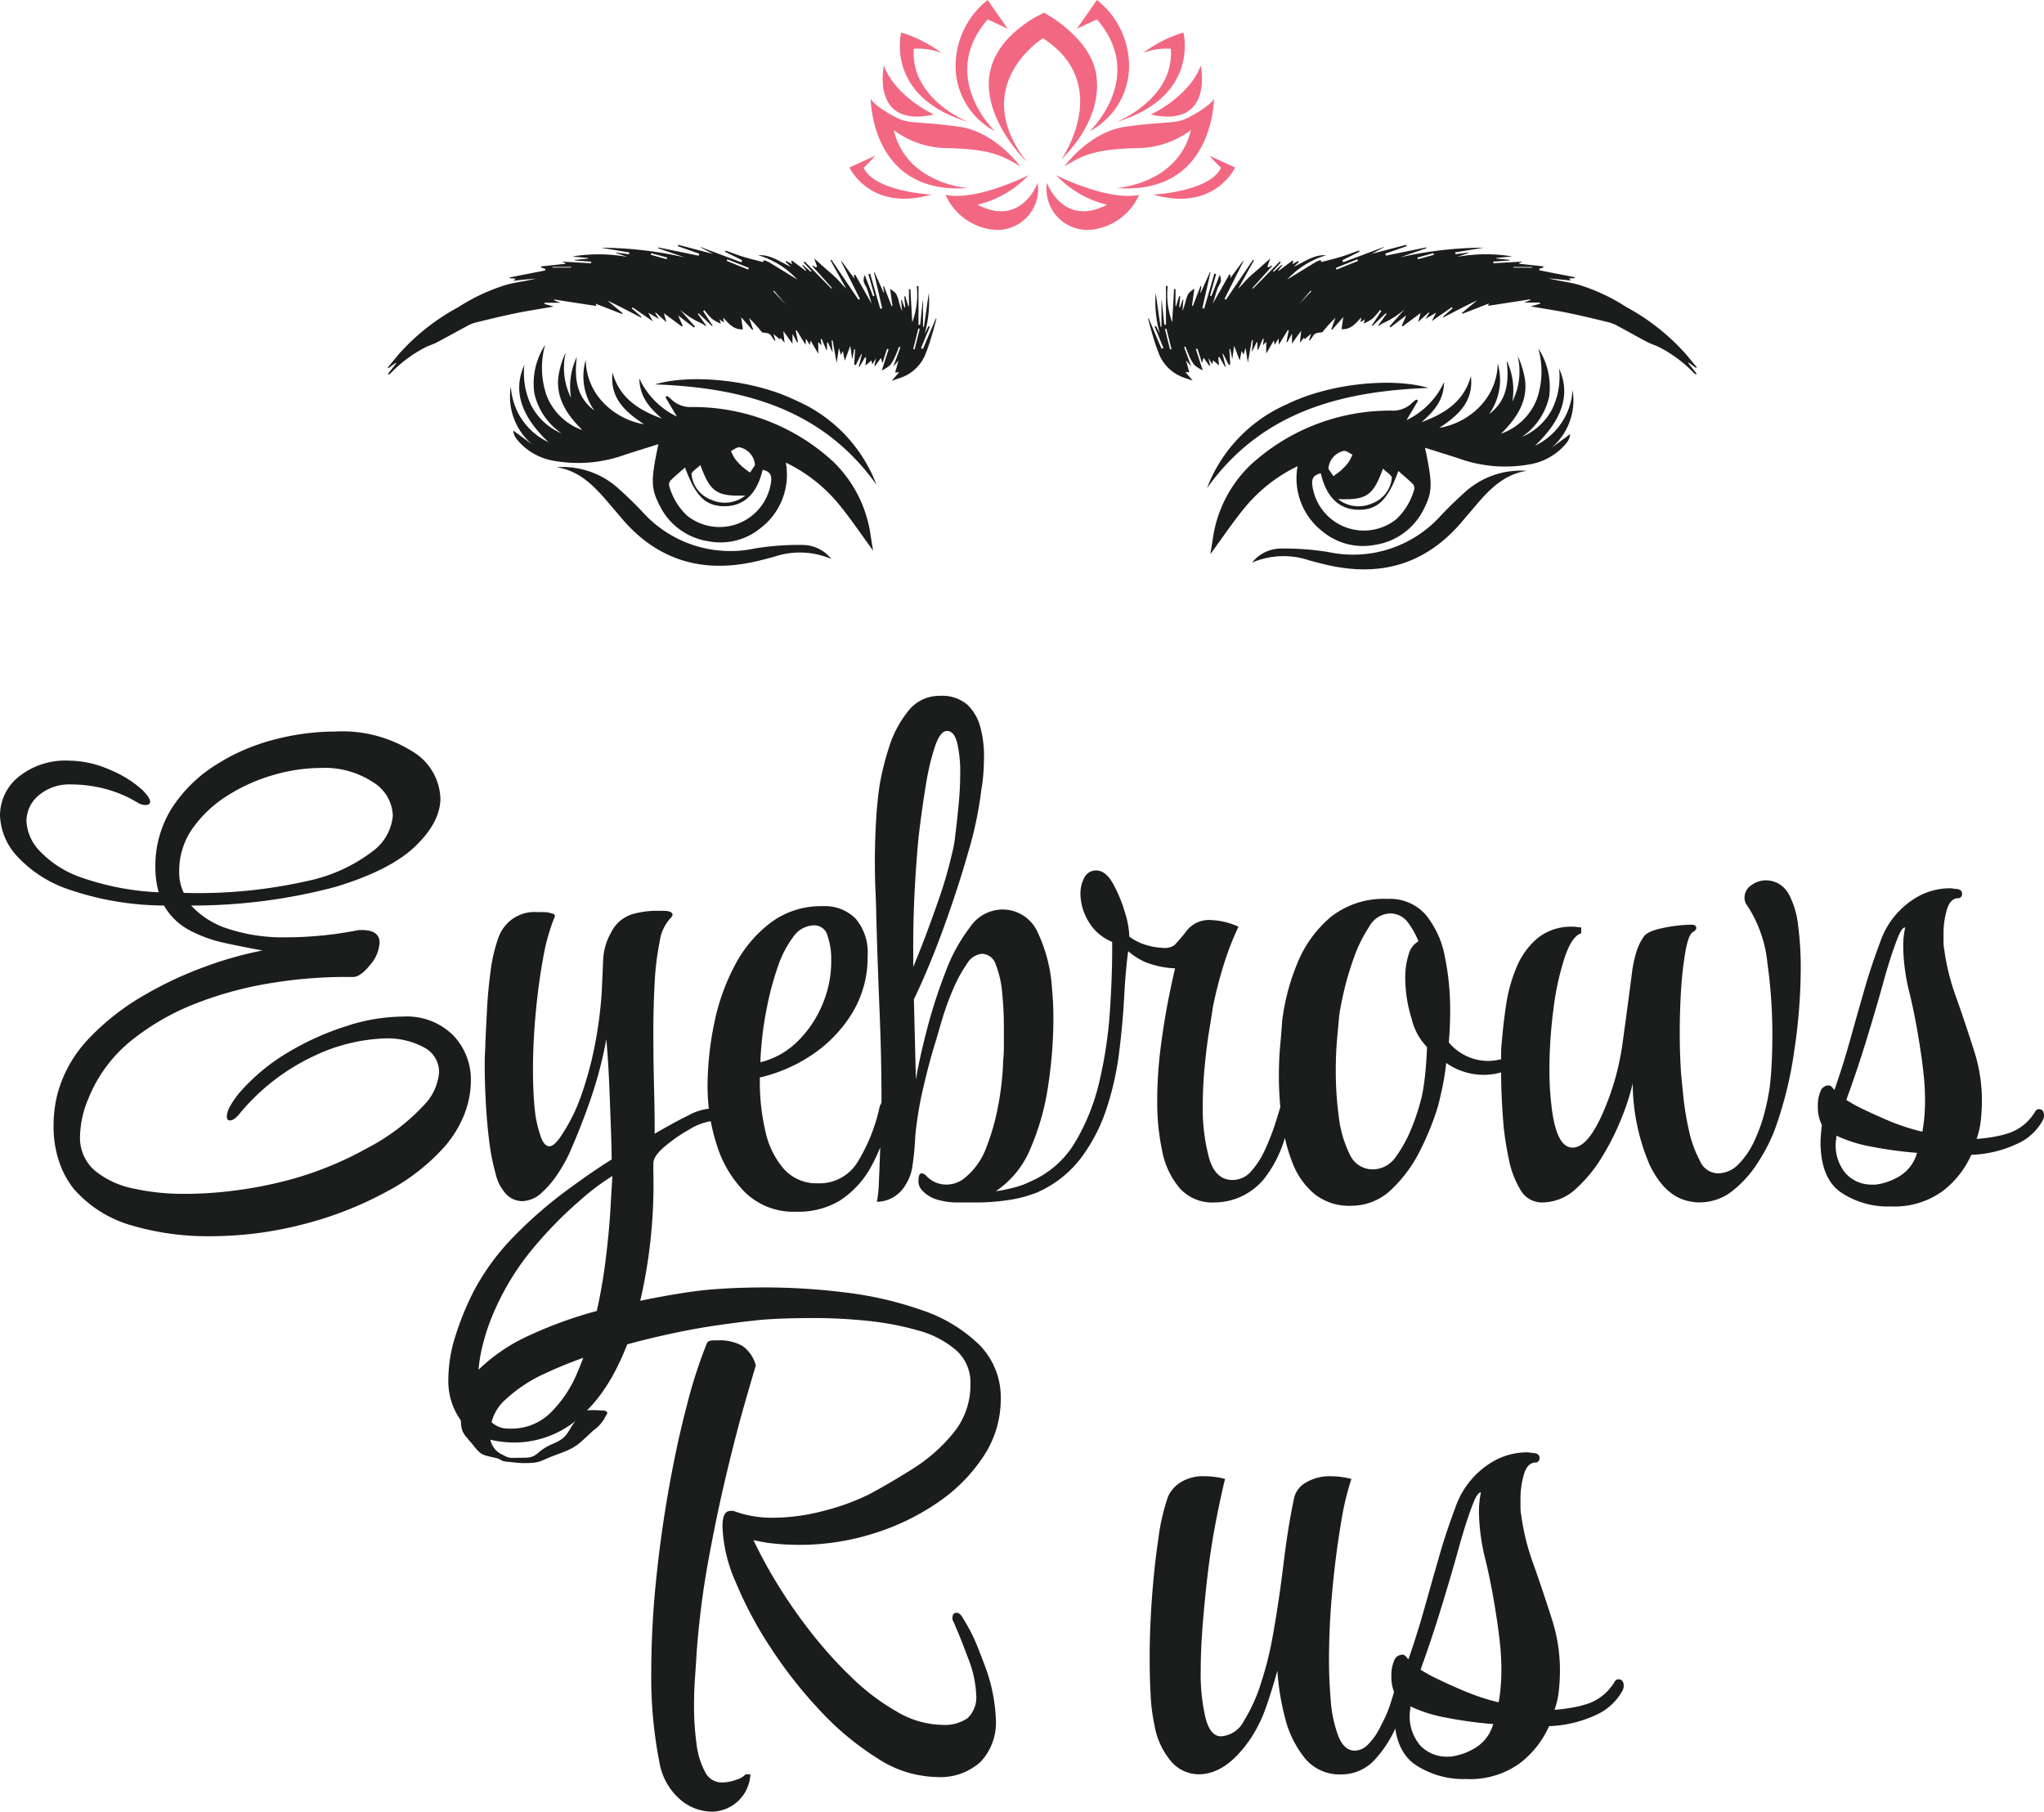 <svg xmlns="http://www.w3.org/2000/svg" width="204.006" height="180.795" viewBox="0 0 204.006 180.795"><g id="Group_10977" data-name="Group 10977" transform="translate(-200.811 -29.992)"><g id="Group_10976" data-name="Group 10976"><g id="Group_10975" data-name="Group 10975"><g id="Group_10974" data-name="Group 10974"><g id="Group_10973" data-name="Group 10973"><g id="Group_1" data-name="Group 1" transform="translate(285.592 29.992)"><path id="Path_1" data-name="Path 1" d="M391.507,209.658s-4.182-4-3.782-8.364,5.493-6.544,5.493-6.544,4.8,2.51,5.237,6.4-2.219,6.948-3.526,8.255c0,0,5.293-7.491-1.828-12.111C393.1,197.29,385.545,202.019,391.507,209.658Z" transform="translate(-373.79 -193.482)" fill="#f26882"></path><path id="Path_2" data-name="Path 2" d="M407.96,194.692l2-2.862a8.4,8.4,0,0,1,3.2,6.683,7.369,7.369,0,0,1-3.926,6.409s5.7-5.4.721-11.156Z" transform="translate(-385.253 -191.83)" fill="#f26882"></path><path id="Path_3" data-name="Path 3" d="M419.709,201.345a12.932,12.932,0,0,1,4.025-2.045s1.689,6.383-6.674,8.928c0,0,5.784-2.293,5.419-7.308A6.515,6.515,0,0,0,419.709,201.345Z" transform="translate(-390.402 -196.056)" fill="#f26882"></path><path id="Path_4" data-name="Path 4" d="M424.92,211.791s3.8-1.72,4.994-4.881C429.914,206.906,431.273,213.207,424.92,211.791Z" transform="translate(-394.848 -200.362)" fill="#f26882"></path><path id="Path_5" data-name="Path 5" d="M405.08,221.266s2.453-3.435,6.053-3.956,4.9-.3,5.967-.764,2.679-1.5,2.9-2.045c0,0,.026,9.653-9.71,8.919,0,0,6.11-.356,7.417-5.784a9,9,0,0,1-5.346,1.8C408.337,219.546,407.043,220.037,405.08,221.266Z" transform="translate(-383.624 -204.656)" fill="#f26882"></path><path id="Path_6" data-name="Path 6" d="M431.109,227.63l2.562,1.172s-2.071,4.473-8.181,2.7c0,0,5.645-.274,6.766-2.675A15.528,15.528,0,0,1,431.109,227.63Z" transform="translate(-395.171 -212.084)" fill="#f26882"></path><path id="Path_7" data-name="Path 7" d="M401.9,232.09s5.155,2.619,8.285,1.963a5.914,5.914,0,0,1-4.577,3.457,4.077,4.077,0,0,1-4.62-4.655s1.6,4.473,6,2.18A10.229,10.229,0,0,1,401.9,232.09Z" transform="translate(-381.274 -214.607)" fill="#f26882"></path><path id="Path_8" data-name="Path 8" d="M385.257,194.692l-2-2.862a8.4,8.4,0,0,0-3.2,6.683,7.369,7.369,0,0,0,3.926,6.409s-5.7-5.4-.721-11.156Z" transform="translate(-369.463 -191.83)" fill="#f26882"></path><path id="Path_9" data-name="Path 9" d="M371.413,201.345a12.932,12.932,0,0,0-4.026-2.045s-1.689,6.383,6.674,8.928c0,0-5.784-2.293-5.419-7.308A6.515,6.515,0,0,1,371.413,201.345Z" transform="translate(-362.22 -196.056)" fill="#f26882"></path><path id="Path_10" data-name="Path 10" d="M368.415,211.791s-3.8-1.72-4.994-4.881C363.421,206.906,362.062,213.207,368.415,211.791Z" transform="translate(-359.986 -200.362)" fill="#f26882"></path><path id="Path_11" data-name="Path 11" d="M375.486,221.266s-2.454-3.435-6.053-3.956-4.9-.3-5.967-.764-2.679-1.5-2.9-2.045c0,0-.026,9.653,9.71,8.919,0,0-6.11-.356-7.417-5.784a9,9,0,0,0,5.346,1.8C372.23,219.546,373.524,220.037,375.486,221.266Z" transform="translate(-358.442 -204.656)" fill="#f26882"></path><path id="Path_12" data-name="Path 12" d="M358.232,227.63,355.67,228.8s2.071,4.473,8.181,2.7c0,0-5.645-.274-6.766-2.675A15.528,15.528,0,0,0,358.232,227.63Z" transform="translate(-355.67 -212.084)" fill="#f26882"></path><path id="Path_13" data-name="Path 13" d="M386.035,232.09s-5.155,2.619-8.285,1.963a5.914,5.914,0,0,0,4.577,3.457,4.077,4.077,0,0,0,4.62-4.655s-1.6,4.473-6,2.18A10.229,10.229,0,0,0,386.035,232.09Z" transform="translate(-368.162 -214.607)" fill="#f26882"></path></g><g id="Group_3" data-name="Group 3" transform="translate(239.514 54.423)"><path id="Path_14" data-name="Path 14" d="M286.545,249.142c1.19-.087,2.1.621,3.239,1.155-.243-.23-.378-.36-.517-.491a.963.963,0,0,0,.048-.1c.187.1.373.2.608.33-.039-.113-.069-.191-.1-.274l.069-.1,1.385,1.033c.017-.013.035-.022.052-.035l-.4-.512c.017-.017.035-.039.052-.056.265.234.534.469.8.7.026-.022.052-.043.074-.065-.261-.287-.521-.573-.782-.864.035-.035.069-.065.1-.1l2.671,2.71a.769.769,0,0,0,.061-.056c-.66-.734-1.32-1.472-1.98-2.206l.039-.052.308.178.143-.052c-.091-.252-.187-.508-.3-.829.378.334.73.651,1.086.968s.743.621,1.086.96.669.743,1.034,1.094q-.788-1.413-1.572-2.827c.03-.022.061-.039.091-.061l2.7,3.986c.048-.026.1-.048.148-.074L294.8,249.75c.013-.013.026-.022.039-.035.421.573.842,1.142,1.294,1.754-.022-.143-.039-.239-.056-.334l.13-.065c.543.955,1.081,1.906,1.654,2.918-.165-.534-.3-1.025-.469-1.5-.087-.243-.265-.46-.326-.708a1.172,1.172,0,0,1,.1-.669c.274.7.551,1.411.825,2.115.048-.017.1-.03.143-.048-.2-.717-.4-1.429-.608-2.145l.178-.052c.339,1.164.673,2.332,1.012,3.5.061-.017.126-.03.187-.048-.274-1.194-.543-2.384-.816-3.578l.048-.026q.462,1.029.921,2.058c.013,0,.03,0,.043-.009-.035-.208-.069-.421-.1-.63a.579.579,0,0,0,.078-.03c.256.664.508,1.324.764,1.989.03,0,.061-.013.091-.017-.083-.578-.161-1.151-.234-1.689a2.441,2.441,0,0,1,.586.473,3.131,3.131,0,0,1,.3.834,5.942,5.942,0,0,0,.308.9c-.035-.369-.069-.743-.1-1.112.022,0,.043-.013.061-.017l.274.769c.026,0,.052,0,.082-.009-.035-.36-.069-.725-.1-1.086l.1-.026c.1.33.2.664.308.994.022,0,.039,0,.061,0v-1.7c.048,0,.1,0,.143,0,.061,1.1.126,2.206.187,3.313a7.962,7.962,0,0,0,.447-3.613c.056,0,.117,0,.174,0v3.86c.056,0,.113,0,.169.009.082-.808.169-1.611.252-2.419h.03v2.614c.03.009.061.013.087.022.161-1.1.317-2.2.491-3.383a11.482,11.482,0,0,1-.417,4.052c.13-.256.256-.512.387-.764l.135.056c-.3.712-.586,1.429-.882,2.141.065.026.13.052.191.078.43-1.007.855-2.015,1.285-3.022l.065.013c-.156.565-.3,1.133-.473,1.694a18.434,18.434,0,0,1-.664,1.932,4.1,4.1,0,0,1-2.484,2.275c-.243.087-.486.165-.838.287.269-.313.473-.552.734-.855-.156.013-.239.017-.4.03.109-.387.213-.756.334-1.194-.174.2-.308.36-.521.608.265-.717.491-1.324.712-1.932-.043-.017-.087-.035-.135-.052-.122.3-.226.617-.365.912a4.025,4.025,0,0,1-.517.916,3.945,3.945,0,0,1-.838.538l.677-2.115-.152-.052c-.143.443-.287.89-.46,1.442-.065-.226-.1-.343-.152-.525-.213.291-.4.551-.586.812-.026-.009-.048-.022-.074-.03l.178-.76c-.169.274-.256.421-.378.617-.03-.135-.052-.23-.087-.387-.208.178-.4.339-.595.508.026-.274.048-.534.069-.79a1.125,1.125,0,0,1-.109-.043c-.187.326-.373.647-.56.973a.442.442,0,0,1-.065-.03c.1-.417.2-.834.308-1.251l-.056-.013c-.187.369-.369.734-.556,1.1-.052-.013-.1-.03-.156-.043.03-.5.056-1.007.087-1.516a.618.618,0,0,1-.087-.017c-.056.291-.113.578-.2,1.012-.069-.491-.117-.829-.191-1.342-.217.578-.373,1-.547,1.472-.065-.3-.122-.578-.2-.964-.1.2-.139.287-.191.387-.056-.187-.1-.356-.2-.682-.082.543-.143.929-.226,1.476-.152-.851-.278-1.55-.4-2.245l-.1.013c.03.347.061.695.1,1.181-.2-.408-.339-.7-.478-.99-.026,0-.052.013-.078.017v.716c-.026,0-.048.013-.074.017-.156-.365-.308-.73-.465-1.094a.744.744,0,0,0-.091.03c.022.174.043.347.078.612-.126-.135-.2-.2-.326-.343v1.177c-.256-.443-.5-.855-.764-1.316-.026.152-.048.265-.078.447-.126-.208-.221-.369-.382-.638-.022.282-.03.452-.043.617-.3-.486-.591-.968-.886-1.45l-.091.039c.074.378.148.756.221,1.138a.64.64,0,0,1-.087.022c-.139-.252-.278-.508-.46-.842v.981c-.369-.508-.634-.877-.916-1.268.039.369.078.708.126,1.172-.182-.217-.287-.347-.4-.473-.026.043-.056.087-.083.13-.182-.156-.369-.308-.634-.534.082.269.143.456.2.647l-.069.039c-.109-.152-.226-.3-.317-.452-.2-.343-.538-.343-.873-.373-.061,0-.122-.083-.169-.135a14.189,14.189,0,0,0-1.2-1.316c.135.382.269.764.408,1.151l-.083.039c-.365-.413-.725-.829-1.112-1.268.061.439.117.821.174,1.207-.868.061-1.381-.508-1.945-1.159,0,.143,0,.178,0,.213.013.052.035.1.074.221a1.369,1.369,0,0,1-.2-.074,3.161,3.161,0,0,1-.261-.2c.069.23.1.356.126.43a4.532,4.532,0,0,1-.877-.473,7.05,7.05,0,0,1-.764-.877c-.039.039-.083.078-.122.113.317.478.63.955.947,1.433-.022.017-.043.03-.065.048-.447-.426-.89-.851-1.337-1.272l-.074.061c.274.382.547.76.821,1.142l-.052.065a3.093,3.093,0,0,0-.382-.256,8.392,8.392,0,0,1-2.184-1.4c.5.569,1,1.138,1.507,1.707-.03.035-.061.065-.1.1-.5-.378-.99-.756-1.576-1.207.187.43.321.738.456,1.047l-.1.052c-.564-.421-1.133-.842-1.785-1.324.1.33.165.582.256.9l-1.06-.964c-.022.013-.039.03-.061.043.109.174.217.343.382.608-.378-.221-.669-.4-1.068-.63.178.339.291.56.443.851-.712-.5-1.359-.942-2.006-1.39-.026.035-.056.065-.082.1l.96.842-.039.078c-.126-.065-.252-.135-.382-.2-.981-.512-1.963-1.025-2.975-1.5.5.421,1.012.842,1.516,1.259a.8.8,0,0,0-.048.083c-.877-.339-1.754-.682-2.645-1.029.03.091.056.169.078.23-1.407-.217-2.81-.43-4.212-.647,0,.026-.013.048-.017.074.178.069.36.139.647.248h-1.585c0,.039-.013.078-.017.117.317.091.634.182.929.265-1.255.217-2.523.408-3.782.664-1.368.282-2.727.612-4.082.947a3.975,3.975,0,0,0-.916.4c-.968.517-1.928,1.06-2.9,1.572-.347.182-.738.291-1.09.465a13.238,13.238,0,0,0-3.57,2.662c-.043.043-.1.074-.234.039.287-.365.573-.73.855-1.094-.013-.017-.03-.03-.043-.048-.243.178-.486.356-.73.538-.026-.022-.048-.048-.074-.069.339-.408.677-.808,1.007-1.22a21.6,21.6,0,0,1,6.006-4.781,19.311,19.311,0,0,1,4.838-2.254c.955-.261,1.958-.356,2.94-.617-.73.069-1.459.139-2.258.217.117-.1.169-.143.243-.208-.208-.013-.4-.026-.586-.035l-.013-.091,3.539-.69V250.5c-.135-.043-.269-.087-.4-.135a1.06,1.06,0,0,1,0-.117c.8-.083,1.594-.169,2.393-.252,0-.03,0-.061,0-.1-.078-.022-.161-.039-.239-.061v-.056q1.413.078,2.831.161c0-.052,0-.109.009-.161l-1.628-.117c0-.017-.009-.035-.013-.056.443-.043.89-.091,1.333-.135,0-.017,0-.035.009-.052-.543-.056-1.086-.109-1.581-.161a16.2,16.2,0,0,1,5.472.043l-1.1-.378c0-.017,0-.03,0-.048.426.052.851.109,1.277.161.009-.061.017-.117.03-.178l-2.84-.473a38.33,38.33,0,0,1,8.346.964l-2.627-.908c0-.026.009-.056.013-.082,1.346.274,2.688.551,4.034.825.017-.069.035-.139.052-.2-.712-.248-1.42-.5-2.132-.747.013-.048.022-.1.035-.139,1.1.287,2.2.578,3.465.908-.508-.269-.873-.46-1.238-.656,0-.009,0-.022.009-.03q2.032.762,4.06,1.52c.03-.069.056-.139.087-.2l-1.707-.847c.017-.039.03-.082.048-.122.586.208,1.168.434,1.763.617.651.2,1.316.36,1.976.525.013,0,.052-.122.082-.187a3.2,3.2,0,0,1,.5.2c.951.573,1.893,1.159,2.836,1.737A8.571,8.571,0,0,0,286.545,249.142Zm-3.083.4c-.026.052-.048.109-.074.161l2.141.864c.022-.056.048-.113.069-.169C284.886,250.115,284.174,249.833,283.462,249.546Zm-15.624.829c.017-.022.035-.048.052-.069H266c0,.022,0,.048,0,.069Zm34.814,6.123c-.048-.013-.091-.022-.139-.035-.169.677-.339,1.359-.508,2.037.048.013.091.022.139.035C302.312,257.853,302.482,257.176,302.651,256.5ZM277.4,249.533c.013-.056.03-.109.043-.165-.53-.148-1.064-.291-1.594-.439-.013.052-.03.109-.043.161Zm11.881,4.516c-.456-.538-.812-.955-1.168-1.372-.022.022-.043.043-.065.069C288.425,253.141,288.8,253.541,289.281,254.049Z" transform="translate(-249.56 -248.096)" fill="#1b1d1c"></path><path id="Path_15" data-name="Path 15" d="M438.213,251.551c.947-.582,1.889-1.164,2.836-1.737a3.2,3.2,0,0,1,.5-.2.808.808,0,0,0,.083.187c.66-.165,1.324-.326,1.976-.525.595-.182,1.177-.408,1.763-.617.017.039.03.083.048.122l-1.707.847c.03.069.056.139.087.2q2.032-.762,4.06-1.52c0,.009,0,.022.009.03-.365.191-.73.386-1.238.656,1.268-.334,2.367-.621,3.465-.908.013.048.022.1.035.139-.712.248-1.42.5-2.132.747.017.069.035.139.052.2,1.346-.274,2.688-.551,4.034-.825,0,.026.009.056.013.083l-2.627.908a38.331,38.331,0,0,1,8.346-.964l-2.84.473c.009.061.017.117.03.178.426-.052.851-.109,1.277-.161,0,.017,0,.03,0,.048l-1.1.378a16.2,16.2,0,0,1,5.471-.043c-.5.052-1.038.1-1.581.161,0,.017,0,.035.009.052.443.043.89.091,1.333.135,0,.017-.009.035-.013.056l-1.628.117c0,.052,0,.109.009.161q1.413-.078,2.831-.161v.056c-.078.022-.161.039-.239.061,0,.03,0,.061,0,.1.8.083,1.594.169,2.393.252a1.053,1.053,0,0,0,0,.117c-.135.043-.269.087-.4.135v.143l3.539.69-.013.091c-.191.013-.378.022-.586.035.074.065.126.109.243.208-.8-.078-1.529-.148-2.258-.217.981.261,1.985.356,2.94.617a19.16,19.16,0,0,1,4.838,2.254,21.817,21.817,0,0,1,6.006,4.781c.33.413.673.812,1.007,1.22-.026.022-.048.048-.074.069-.243-.178-.486-.356-.73-.538-.013.017-.03.03-.043.048.287.365.573.73.855,1.094-.135.035-.191,0-.234-.039a13.146,13.146,0,0,0-3.569-2.662c-.356-.174-.743-.282-1.094-.465-.973-.512-1.932-1.055-2.9-1.572a4.142,4.142,0,0,0-.916-.4c-1.355-.334-2.714-.664-4.086-.947-1.255-.256-2.527-.447-3.782-.664.3-.082.612-.174.929-.265,0-.039-.013-.078-.017-.117h-1.585c.287-.109.465-.178.647-.248,0-.026-.013-.048-.017-.074-1.4.217-2.805.43-4.212.647.022-.061.048-.139.078-.23-.895.347-1.772.686-2.645,1.029a.8.8,0,0,1-.048-.082c.5-.421,1.012-.842,1.516-1.259-1.012.478-1.993.986-2.975,1.5-.126.065-.252.135-.382.2l-.039-.078.96-.842c-.026-.035-.056-.065-.083-.1-.647.447-1.294.895-2.006,1.39.152-.291.265-.512.443-.851-.4.239-.69.408-1.068.63.165-.265.274-.434.382-.608-.022-.013-.039-.03-.061-.043-.343.308-.682.621-1.06.964.091-.317.161-.569.256-.9-.656.486-1.22.908-1.785,1.324l-.1-.052c.135-.308.269-.617.456-1.047-.586.447-1.081.829-1.576,1.207-.03-.035-.061-.065-.1-.1.5-.569,1-1.138,1.507-1.707a8.393,8.393,0,0,1-2.184,1.4,2.447,2.447,0,0,0-.382.256l-.052-.065c.274-.382.547-.76.821-1.142l-.074-.061c-.447.426-.89.851-1.337,1.272-.022-.017-.043-.03-.065-.048.317-.478.63-.955.947-1.433-.039-.039-.082-.078-.122-.113a6.748,6.748,0,0,1-.764.877,4.412,4.412,0,0,1-.877.473c.022-.074.061-.2.126-.43a3.151,3.151,0,0,1-.261.2,1.612,1.612,0,0,1-.2.074c.039-.117.061-.169.074-.222a1.463,1.463,0,0,0,0-.213c-.565.651-1.077,1.22-1.945,1.159.056-.387.109-.769.174-1.207-.386.439-.747.851-1.112,1.268l-.083-.039c.135-.382.269-.764.408-1.151a13.648,13.648,0,0,0-1.2,1.316c-.048.056-.109.13-.169.135-.334.03-.673.03-.873.373-.1.156-.213.3-.317.452l-.069-.039c.056-.187.117-.378.2-.647-.269.226-.452.378-.634.534-.026-.043-.056-.087-.083-.13-.1.126-.213.256-.4.473.052-.465.087-.8.126-1.172-.282.391-.552.76-.916,1.268v-.981c-.182.334-.321.586-.46.842a.628.628,0,0,0-.087-.022c.074-.378.148-.756.221-1.138l-.091-.039c-.3.482-.586.964-.886,1.45-.013-.165-.022-.334-.043-.617-.161.269-.256.43-.382.638-.03-.182-.052-.3-.078-.447-.269.46-.508.873-.764,1.316v-1.177c-.135.139-.2.208-.326.343.035-.265.056-.439.078-.612a.738.738,0,0,1-.091-.03c-.156.365-.308.73-.465,1.094-.026,0-.048-.013-.074-.017v-.716c-.026,0-.052-.013-.078-.017-.143.291-.282.586-.478.99.043-.482.074-.829.1-1.181l-.1-.013c-.126.695-.252,1.394-.4,2.245-.082-.543-.143-.934-.226-1.476-.1.326-.148.5-.2.682-.048-.1-.091-.191-.191-.387-.083.387-.139.66-.2.964-.174-.469-.334-.89-.547-1.472-.074.508-.122.851-.191,1.342-.082-.43-.143-.721-.2-1.012a.613.613,0,0,0-.087.017c.03.5.056,1.007.087,1.516-.052.013-.1.03-.156.043-.187-.369-.369-.734-.556-1.1l-.056.013c.1.417.2.834.308,1.251a.439.439,0,0,0-.065.03c-.187-.326-.373-.647-.56-.973a1.129,1.129,0,0,0-.109.043c.022.26.048.517.069.79-.2-.174-.386-.33-.595-.508-.035.156-.056.248-.087.387-.122-.2-.213-.343-.378-.617.083.356.13.56.178.76-.026.009-.048.022-.074.03-.187-.261-.373-.517-.586-.812-.052.182-.087.3-.152.525-.178-.552-.317-.994-.46-1.442l-.152.052.677,2.115a3.586,3.586,0,0,1-.838-.538,3.934,3.934,0,0,1-.517-.916c-.139-.3-.243-.608-.365-.912-.043.017-.087.035-.135.052.226.608.447,1.216.712,1.932-.213-.248-.347-.4-.521-.608.122.434.226.808.334,1.194-.165-.013-.248-.017-.4-.03.261.3.465.543.734.855-.356-.122-.6-.2-.838-.287a4.115,4.115,0,0,1-2.484-2.275,18.434,18.434,0,0,1-.664-1.932c-.174-.56-.317-1.129-.473-1.694l.065-.013c.43,1.007.855,2.015,1.285,3.022.065-.026.13-.052.191-.078-.3-.712-.586-1.429-.882-2.141l.135-.056c.13.256.256.512.386.764a11.483,11.483,0,0,1-.417-4.051c.169,1.181.33,2.28.491,3.383.03-.009.061-.013.087-.022v-2.614h.03c.083.808.169,1.611.252,2.419.056,0,.113,0,.169-.009V252.2c.056,0,.117,0,.174,0a7.9,7.9,0,0,0,.447,3.613c.061-1.1.126-2.206.187-3.313.048,0,.1,0,.143,0v1.7c.022,0,.039,0,.061,0,.1-.33.2-.664.308-.994l.1.026c-.035.36-.069.725-.1,1.086.026,0,.052,0,.083.009l.274-.769c.022,0,.043.013.061.017-.035.369-.069.743-.1,1.112a5.944,5.944,0,0,0,.308-.9,3.077,3.077,0,0,1,.3-.834,2.359,2.359,0,0,1,.586-.473c-.074.538-.156,1.116-.234,1.689.03,0,.061.013.091.017.256-.664.508-1.324.764-1.989a.576.576,0,0,1,.078.03c-.035.208-.069.421-.1.63.013,0,.03,0,.043.009q.462-1.029.921-2.058l.048.026c-.274,1.194-.543,2.384-.816,3.578.061.017.126.03.187.048.339-1.164.673-2.332,1.012-3.5l.178.052c-.2.717-.4,1.429-.608,2.145.048.017.1.03.143.048.274-.7.551-1.411.825-2.115a1.176,1.176,0,0,1,.1.669c-.061.248-.239.465-.326.708-.165.482-.3.973-.469,1.5.573-1.012,1.116-1.963,1.655-2.918l.13.065c-.017.1-.03.191-.056.334.452-.612.873-1.181,1.294-1.754.013.013.026.022.039.035l-1.889,3.765c.048.026.1.048.148.074l2.7-3.986c.03.022.061.039.091.061q-.788,1.413-1.572,2.827c.365-.356.677-.743,1.034-1.094s.725-.638,1.086-.96.712-.634,1.086-.968c-.117.321-.208.578-.3.829l.143.052.308-.178.039.052c-.66.734-1.32,1.472-1.98,2.206a.784.784,0,0,1,.061.056l2.671-2.71c.035.035.069.065.1.1-.261.287-.521.573-.782.864.026.022.052.043.074.065.265-.234.534-.469.8-.7.017.017.035.039.052.056l-.4.512c.017.013.035.022.052.035l1.385-1.034.069.1c-.03.078-.056.161-.1.274.234-.126.421-.23.608-.33a.982.982,0,0,1,.048.1c-.135.13-.274.261-.517.491,1.138-.534,2.05-1.238,3.24-1.155A8.571,8.571,0,0,0,438.213,251.551Zm4.846-1.155c.022.056.048.113.069.169l2.141-.864c-.026-.052-.048-.109-.074-.161C444.479,249.827,443.767,250.109,443.059,250.4Zm19.6-.026c0-.022,0-.048,0-.07h-1.889c.017.022.035.048.052.07Zm-36.142,8.16c.048-.013.091-.022.139-.035-.169-.677-.339-1.359-.508-2.037-.048.013-.091.022-.139.035C426.171,257.17,426.341,257.848,426.514,258.529Zm26.333-9.445c-.013-.052-.03-.109-.043-.161-.53.148-1.064.291-1.594.439.013.056.03.109.043.165Zm-12.241,3.652c-.022-.022-.043-.043-.065-.069-.356.417-.712.838-1.168,1.372Z" transform="translate(-348.437 -248.09)" fill="#1b1d1c"></path><path id="Path_16" data-name="Path 16" d="M281.494,280.794c-2.749-2.6-3.578-5.142-2.406-7.708a7.406,7.406,0,0,0,.7,4.073,6.074,6.074,0,0,0,3.018,2.762,6.585,6.585,0,0,1-2.731-4.039,7.042,7.042,0,0,1,1.086-4.8,8.4,8.4,0,0,0,.156,5.085,5.928,5.928,0,0,0,3.561,3.422c-1.442-1.433-2.579-3.018-2.419-5.146a8.3,8.3,0,0,1,.76-2.61,6.686,6.686,0,0,0,.53,4.547,6.853,6.853,0,0,1,.569-4.091c-.239,2.054-.087,3.969,1.754,5.346a5.864,5.864,0,0,1-.86-5.055,6.256,6.256,0,0,0,1.763,4.277,7.311,7.311,0,0,0,4.06,2.15c-1.876-1.229-3.444-2.627-3.148-5.163.69,2.553,2.632,3.748,4.92,4.594-1.133-1.016-2.2-2.058-2.249-4.008a7.878,7.878,0,0,0,3.752,3.808c-.4-.669-.773-1.3-1.146-1.937.056-.039.113-.082.165-.122a2.837,2.837,0,0,1,.36.278,2.736,2.736,0,0,0,2.123.829,20.614,20.614,0,0,1,14.044,5.4,12.644,12.644,0,0,1,3.8,7.491c.082.53.174,1.064.234,1.437-1.133-1.542-2.28-3.274-3.609-4.855a15.635,15.635,0,0,0-5.1-3.926,6.709,6.709,0,0,1-2.571,6.575,6.289,6.289,0,0,1-5.163,1.272,6.5,6.5,0,0,1-4.855-3.552c-.89-1.754-.895-2.532-.13-6.136-1.151.365-2.254.7-3.352,1.06a13.67,13.67,0,0,1-7.243.569,5.99,5.99,0,0,1-3.526-2.106,1.6,1.6,0,0,1-.365-.882c.63.46,1.255.921,1.885,1.381a6.233,6.233,0,0,1-2.123-5.789A6.546,6.546,0,0,0,281.494,280.794Zm21.369,2.757c-.521,2.284-1.767,3.535-3.552,3.626-2.032.1-3.109-.864-4.186-3.86-.521.46-1.012.864-1.459,1.311a.629.629,0,0,0-.122.543,6.468,6.468,0,0,0,1.78,2.953,5.187,5.187,0,0,0,8.364-3.24C303.819,284.155,303.658,283.717,302.863,283.552Zm-1.724,2.566c-2.844.1-3.491-.321-4.486-3.04-.36.36-.908.669-.882.925a3.02,3.02,0,0,0,1.993,2.549A3.285,3.285,0,0,0,301.139,286.118Zm.964-3.027a1.95,1.95,0,0,0-1.55-1.789c-.274-.013-.565.243-.847.378a4.9,4.9,0,0,0,.386.751,5.421,5.421,0,0,0,.725.79,9.785,9.785,0,0,0,.79.608C301.8,283.53,302.008,283.235,302.1,283.091Z" transform="translate(-265.453 -261.097)" fill="#1b1d1c"></path><path id="Path_17" data-name="Path 17" d="M288.39,299.169a8.289,8.289,0,0,1,6.327,2.28c.764.682,1.5,1.407,2.206,2.15a11.792,11.792,0,0,0,11.269,3.674,27.153,27.153,0,0,1,4.751-.347,3.681,3.681,0,0,1,2.853,1.4,7.988,7.988,0,0,0-5.715-.217c-.578.156-1.155.308-1.737.443-5.376,1.251-9.927-.065-13.527-4.347-.369-.439-.743-.869-1.107-1.3C292.264,301.2,290.787,299.547,288.39,299.169Z" transform="translate(-271.528 -276.974)" fill="#1b1d1c"></path><path id="Path_18" data-name="Path 18" d="M333.079,289.5c-5.4-7.565-13.271-9.684-22.1-10.005,3.239-.994,9.545-.617,14.143,1.637A14.907,14.907,0,0,1,333.079,289.5Z" transform="translate(-284.308 -265.564)" fill="#1b1d1c"></path><g id="Group_2" data-name="Group 2" transform="translate(81.76 10.339)"><path id="Path_19" data-name="Path 19" d="M474.771,276.047a6.219,6.219,0,0,1-2.124,5.789c.63-.46,1.255-.921,1.885-1.381a1.6,1.6,0,0,1-.365.882,6,6,0,0,1-3.526,2.106,13.665,13.665,0,0,1-7.243-.569c-1.1-.356-2.2-.695-3.352-1.06.764,3.6.76,4.386-.13,6.136a6.49,6.49,0,0,1-4.855,3.552,6.3,6.3,0,0,1-5.163-1.272,6.706,6.706,0,0,1-2.571-6.575,15.633,15.633,0,0,0-5.1,3.926c-1.329,1.585-2.475,3.318-3.609,4.855.061-.378.152-.908.235-1.437a12.632,12.632,0,0,1,3.8-7.491,20.565,20.565,0,0,1,14.044-5.4,2.742,2.742,0,0,0,2.123-.829,2.84,2.84,0,0,1,.36-.278c.056.039.113.082.165.122-.373.634-.751,1.268-1.146,1.937a7.9,7.9,0,0,0,3.752-3.808c-.048,1.95-1.116,2.992-2.249,4.008,2.288-.847,4.23-2.045,4.92-4.594.3,2.536-1.272,3.93-3.148,5.163a7.338,7.338,0,0,0,4.06-2.15A6.264,6.264,0,0,0,467.3,273.4a5.864,5.864,0,0,1-.86,5.055c1.841-1.377,1.993-3.287,1.754-5.346a6.887,6.887,0,0,1,.569,4.091,6.689,6.689,0,0,0,.53-4.547,8.42,8.42,0,0,1,.76,2.61c.161,2.132-.977,3.717-2.419,5.146a5.939,5.939,0,0,0,3.561-3.422,8.4,8.4,0,0,0,.156-5.085,7.066,7.066,0,0,1,1.086,4.8,6.573,6.573,0,0,1-2.731,4.038,6.093,6.093,0,0,0,3.018-2.762,7.4,7.4,0,0,0,.7-4.073c1.172,2.562.339,5.1-2.406,7.708A6.584,6.584,0,0,0,474.771,276.047ZM448.82,285.7a5.186,5.186,0,0,0,8.364,3.24,6.49,6.49,0,0,0,1.78-2.953.621.621,0,0,0-.122-.543c-.447-.447-.938-.851-1.459-1.311-1.081,3-2.158,3.96-4.186,3.861-1.789-.087-3.035-1.342-3.552-3.626C448.851,284.541,448.686,284.98,448.82,285.7Zm5.919,1.676a3.019,3.019,0,0,0,1.993-2.549c.026-.256-.521-.565-.882-.925-.994,2.718-1.641,3.144-4.486,3.04A3.3,3.3,0,0,0,454.739,287.377Zm-3.839-2.723c.265-.2.547-.386.79-.608a5.956,5.956,0,0,0,.725-.79,5.106,5.106,0,0,0,.386-.751c-.282-.135-.573-.391-.847-.378a1.95,1.95,0,0,0-1.55,1.789C450.5,284.055,450.7,284.354,450.9,284.654Z" transform="translate(-438.281 -271.9)" fill="#1b1d1c"></path><path id="Path_20" data-name="Path 20" d="M475.625,300a8.289,8.289,0,0,0-6.327,2.28c-.764.682-1.5,1.407-2.206,2.15a11.792,11.792,0,0,1-11.269,3.674,27.153,27.153,0,0,0-4.751-.347,3.681,3.681,0,0,0-2.853,1.4,7.988,7.988,0,0,1,5.715-.217c.578.156,1.155.308,1.737.443,5.376,1.251,9.927-.065,13.527-4.347.369-.439.743-.868,1.107-1.3C471.748,302.022,473.228,300.372,475.625,300Z" transform="translate(-443.713 -287.783)" fill="#1b1d1c"></path><path id="Path_21" data-name="Path 21" d="M437.84,290.319c5.4-7.565,13.271-9.684,22.1-10.005-3.24-.994-9.545-.617-14.143,1.637A14.934,14.934,0,0,0,437.84,290.319Z" transform="translate(-437.84 -276.367)" fill="#1b1d1c"></path></g></g><path id="Path_6894" data-name="Path 6894" d="M19.008,3.7A26.831,26.831,0,0,1,11.352,2.64,12.047,12.047,0,0,1,5.544-.99,8.8,8.8,0,0,1,4.059-3.729a10.92,10.92,0,0,1-.561-3.6,12.669,12.669,0,0,1,.462-3.432,12.874,12.874,0,0,1,3.168-5.379,24.3,24.3,0,0,1,5.379-4.191,37.563,37.563,0,0,1,6.2-2.9,36.755,36.755,0,0,1,5.643-1.584q-1.848-.33-3.8-.759a13.448,13.448,0,0,1-3.531-1.287A6.37,6.37,0,0,1,14.52-29.3a29.773,29.773,0,0,1-9.438-1.584,12.4,12.4,0,0,1-5.28-3.4,6.327,6.327,0,0,1-1.65-3.993A4.967,4.967,0,0,1,0-42.141a7.455,7.455,0,0,1,5.082-1.617,10.124,10.124,0,0,1,3.993.891,11.1,11.1,0,0,1,3.267,2.013q.792.792.792,1.188,0,.33-.462.33a1.385,1.385,0,0,1-.726-.2,12.459,12.459,0,0,0-3.333-1.419,13.454,13.454,0,0,0-3.333-.429,4.727,4.727,0,0,0-3.267,1.089A3.377,3.377,0,0,0,.792-37.686a4.655,4.655,0,0,0,1.32,2.937,10.357,10.357,0,0,0,4.224,2.673,26.882,26.882,0,0,0,7.656,1.452A8.842,8.842,0,0,1,13.662-33a10.843,10.843,0,0,1,1.65-6.039A14.258,14.258,0,0,1,19.635-43.3a20.19,20.19,0,0,1,5.808-2.541,24.181,24.181,0,0,1,6.171-.825,13.132,13.132,0,0,1,7.689,1.98A5.686,5.686,0,0,1,42.108-40q0,2.376-2.508,4.785t-7.986,4.059A55.594,55.594,0,0,1,17.226-29.3a8.533,8.533,0,0,0,3.564,2.277,17.522,17.522,0,0,0,6.072.891q1.518,0,3.3-.165t3.828-.561h.264q1.782,0,1.782,1.254a3.66,3.66,0,0,1-.957,2.244q-.957,1.188-1.683,1.188h-.99a46.033,46.033,0,0,0-7.1.594,36.652,36.652,0,0,0-7.425,1.98,24.4,24.4,0,0,0-6.534,3.7A14.294,14.294,0,0,0,7-10.1a10.168,10.168,0,0,0-.858,3.762,4.329,4.329,0,0,0,1.485,3.5,8.855,8.855,0,0,0,3.861,1.782A23.071,23.071,0,0,0,16.5-.528a38.482,38.482,0,0,0,5.313-.363A39.653,39.653,0,0,0,26.2-1.716a34.227,34.227,0,0,0,8.646-3.4,20.722,20.722,0,0,0,5.61-4.257,5.288,5.288,0,0,0,1.518-3.3,2.749,2.749,0,0,0-1.518-2.475,7.614,7.614,0,0,0-3.894-.891A17.8,17.8,0,0,0,29.5-14.289,21.252,21.252,0,0,0,22.11-8.58q-.594.726-.99.726-.33,0-.33-.4a2.355,2.355,0,0,1,.33-1.023,8.7,8.7,0,0,1,1.056-1.485,19.9,19.9,0,0,1,4.851-3.96A27.458,27.458,0,0,1,32.8-17.292a18.37,18.37,0,0,1,5.412-.924h.132A6.556,6.556,0,0,1,43.4-16.335a6.405,6.405,0,0,1,1.749,4.521,9.337,9.337,0,0,1-.66,3.366,11.052,11.052,0,0,1-2.046,3.3A20.545,20.545,0,0,1,36.762-.759a35.948,35.948,0,0,1-8.217,3.234A36.919,36.919,0,0,1,19.008,3.7ZM16.5-30.558h.2a49.427,49.427,0,0,0,12.111-1.188,16.193,16.193,0,0,0,6.534-2.97,4.935,4.935,0,0,0,2.013-3.564,4.069,4.069,0,0,0-1.98-3.333,8.759,8.759,0,0,0-5.214-1.419,17.154,17.154,0,0,0-4.686.693,17.518,17.518,0,0,0-4.587,2.046,12.164,12.164,0,0,0-3.5,3.267,7.361,7.361,0,0,0-1.353,4.356A4.66,4.66,0,0,0,16.5-30.558ZM49.632,24.288q-3.63,0-5.181-1.815A6.716,6.716,0,0,1,42.9,17.952a14.552,14.552,0,0,1,.726-4.356,28.336,28.336,0,0,1,1.848-4.488A23.575,23.575,0,0,1,49.533,3.63,43.343,43.343,0,0,1,54.648-.825Q57.288-2.772,59.2-3.96q0-.858-.066-2.805t-.165-4.422q-.1-2.475-.3-4.785a40.78,40.78,0,0,1-1.485,5.742q-.957,2.838-2.277,5.808a15.143,15.143,0,0,1-1.056,1.848,9.532,9.532,0,0,1-1.65,1.947A2.928,2.928,0,0,1,50.226.2a2.24,2.24,0,0,1-1.518-.66,4.442,4.442,0,0,1-1.089-2.079,21.676,21.676,0,0,1-.66-3.4q-.231-1.914-.33-3.894t-.1-3.564q0-.726.033-1.287t.033-.957q.066-1.386.165-3.3t.363-3.861a15.154,15.154,0,0,1,.792-3.333,3.8,3.8,0,0,1,3.894-2.508h.627a2.307,2.307,0,0,1,.561.066,3.051,3.051,0,0,0,.363.1.2.2,0,0,1,.165.231.269.269,0,0,1-.066.2,20.5,20.5,0,0,0-1.122,4.125q-.462,2.541-.726,5.445t-.264,5.544q0,1.32.066,2.541t.2,2.145A12.6,12.6,0,0,0,52.14-6.2q.33.924.858.924.4,0,.99-.792A17.432,17.432,0,0,0,56.2-10.461a34.7,34.7,0,0,0,1.386-5.247,41.035,41.035,0,0,0,.627-5.016q.066-1.452.132-3.036a6.079,6.079,0,0,1,.792-2.838,3.524,3.524,0,0,1,2.145-1.848,9.118,9.118,0,0,1,2.211-.33h.792q.99,0,.99.4,0,.132-.264.4a4.352,4.352,0,0,0-1.023,2.31,27.287,27.287,0,0,0-.495,4.059q-.132,2.343-.132,4.851,0,2.838.066,5.445t.066,4.059v.726q1.914-1.122,3.333-1.815a5.538,5.538,0,0,1,2.145-.693.46.46,0,0,1,.2.033.293.293,0,0,0,.132.033q.33.066.33.528a.874.874,0,0,1-.132.429.428.428,0,0,1-.4.231,5.82,5.82,0,0,0-2.145.825,15.442,15.442,0,0,0-2.475,1.716Q63.36-4.29,63.36-3.564v.792a51.666,51.666,0,0,1-1.881,15.18q-1.881,6.006-5.016,8.943A9.816,9.816,0,0,1,49.632,24.288ZM48.906,22.9h.2a5.528,5.528,0,0,0,3.927-1.518,12.035,12.035,0,0,0,2.706-3.993,31.473,31.473,0,0,0,1.782-5.379,54.113,54.113,0,0,0,1.056-5.775q.363-2.871.495-5.148t.2-3.4A24.289,24.289,0,0,0,56.034.132a40.757,40.757,0,0,0-4.521,4.587,26.073,26.073,0,0,0-3.927,6.237A20.876,20.876,0,0,0,46.3,14.685a14.578,14.578,0,0,0-.429,3.333,6.937,6.937,0,0,0,.792,3.531A2.476,2.476,0,0,0,48.906,22.9ZM77.616,1.254A6.916,6.916,0,0,1,72.5-.693a11.5,11.5,0,0,1-2.838-4.818,18.973,18.973,0,0,1-.891-5.643,31.469,31.469,0,0,1,.66-6.369,21.383,21.383,0,0,1,2.079-5.841,12.671,12.671,0,0,1,3.6-4.257,8.4,8.4,0,0,1,5.148-1.617,4.327,4.327,0,0,1,3.3,1.254,5.183,5.183,0,0,1,1.188,3.7,10.644,10.644,0,0,1-1.617,5.841,13.454,13.454,0,0,1-4.059,4.125,15.59,15.59,0,0,1-5.082,2.178v.33a21.646,21.646,0,0,0,.561,5.049A8.4,8.4,0,0,0,76.4-3a4.369,4.369,0,0,0,3.4,1.419,4.443,4.443,0,0,0,3.96-2.145,17.57,17.57,0,0,0,2.178-5.445,1.452,1.452,0,0,1,.231-.495q.165-.231.3-.231.594,0,.528.858A13.928,13.928,0,0,1,86.2-5.676,17.456,17.456,0,0,1,84.942-2.97a9.356,9.356,0,0,1-3,3.135A8.032,8.032,0,0,1,77.616,1.254ZM74.052-13.662a7.959,7.959,0,0,0,3.7-2.079A11.111,11.111,0,0,0,80.223-19.4a10.945,10.945,0,0,0,.891-4.29v-.33a6.855,6.855,0,0,0-.363-2.244A1.359,1.359,0,0,0,79.4-27.324a2.586,2.586,0,0,0-2.079,1.155A10.482,10.482,0,0,0,75.8-23.232a28.548,28.548,0,0,0-1.023,3.7q-.4,1.914-.561,3.5t-.165,2.31ZM93.654.33a6.753,6.753,0,0,1-2.013-.3A3.162,3.162,0,0,1,90.09-.99a1.288,1.288,0,0,1-.264-.924q0-.66.33-.66a.724.724,0,0,1,.462.264,2.72,2.72,0,0,0,1.98.858,2.89,2.89,0,0,0,1.914-.726,7.006,7.006,0,0,0,2.079-2.97,22.813,22.813,0,0,0,1.188-4.191,28.992,28.992,0,0,0,.5-4.521,13.837,13.837,0,0,0,.066-1.485v-1.881q0-1.65-.165-3.333a10,10,0,0,0-.627-2.805,1.5,1.5,0,0,0-1.386-1.122,1.97,1.97,0,0,0-1.518,1.023,13.584,13.584,0,0,0-1.353,2.475,26.839,26.839,0,0,0-1.056,2.871q-.429,1.419-.627,2.145-.66,2.046-1.287,4.752A36.208,36.208,0,0,0,89.5-6.27,26.156,26.156,0,0,1,89.232-3.4a4.593,4.593,0,0,1-.726,2.013A3.333,3.333,0,0,1,85.668.264a11.465,11.465,0,0,0,.2-1.914q.066-1.386.132-3.3.066-1.122.1-2.343t.033-2.475q0-4.356-.2-9.141t-.33-9.6q0-.726-.066-2.112T85.47-33.66q0-1.782.1-3.762t.363-3.828a27.247,27.247,0,0,1,.924-3.762,10.952,10.952,0,0,1,1.914-3.663,3.906,3.906,0,0,1,3.168-1.551,3.852,3.852,0,0,1,2.772.891A4.757,4.757,0,0,1,96-47.091a11.038,11.038,0,0,1,.363,2.871q0,.858-.066,1.749a15.484,15.484,0,0,1-.2,1.617,37.448,37.448,0,0,1-1.32,6.27q-1.056,3.7-2.475,7.59t-2.937,7.062l.2,7.986q.4-2.31,1.155-5.181A51.611,51.611,0,0,1,92.532-22.7a17.238,17.238,0,0,1,2.442-4.455,3.951,3.951,0,0,1,3.1-1.749,3.839,3.839,0,0,1,3.663,2.31,15.343,15.343,0,0,1,1.419,5.676q.066.66.1,1.419t.033,1.617a45.01,45.01,0,0,1-.5,6.4,24.865,24.865,0,0,1-1.749,6.336,9.475,9.475,0,0,1-3.5,4.356,16.556,16.556,0,0,0,1.815-.363,8.548,8.548,0,0,0,1.683-.627,9.6,9.6,0,0,0,4.455-3.96,21.192,21.192,0,0,0,2.409-6.105,42.721,42.721,0,0,0,1.023-6.864q.231-3.465.231-6.237v-.726a4.865,4.865,0,0,1-2.409-2.112,5.511,5.511,0,0,1-.759-2.64,3.437,3.437,0,0,1,.363-1.617,1.31,1.31,0,0,1,1.089-.759h.132q.924,0,1.65,1.287a13.736,13.736,0,0,1,1.188,2.838,9.21,9.21,0,0,1,.462,2.475,5.189,5.189,0,0,0,1.749.858,6.272,6.272,0,0,0,1.617.264,1.659,1.659,0,0,0,1.122-.264,15.915,15.915,0,0,0,1.287-1.518,2.843,2.843,0,0,1,2.409-.99,7.277,7.277,0,0,1,2.706.66,28.712,28.712,0,0,0-1.452,3.729,41.219,41.219,0,0,0-1.122,4.389q-.066.528-.33,2.112t-.462,3.63q-.2,2.046-.2,4.092a18.813,18.813,0,0,0,.627,5.115q.627,2.211,2.343,2.211a2.443,2.443,0,0,0,1.848-.858,8.2,8.2,0,0,0,1.386-2.145,22.736,22.736,0,0,0,.99-2.508q.4-1.221.594-1.947.132-.594.528-.594.33,0,.33.726v.33a12,12,0,0,1-2.541,6.9A6.44,6.44,0,0,1,119.328.33,4.345,4.345,0,0,1,115.9-1.089a8.047,8.047,0,0,1-1.749-3.7,23.132,23.132,0,0,1-.5-4.917,42.407,42.407,0,0,1,.363-5.577q.363-2.739.792-4.851t.627-2.9a9.045,9.045,0,0,1-2.9-.594,6.489,6.489,0,0,1-1.782-1.122q-.264,1.98-.4,4.587t-.5,5.511a29.653,29.653,0,0,1-1.254,5.61,17.1,17.1,0,0,1-2.541,4.917A11.092,11.092,0,0,1,101.64-.66a12.754,12.754,0,0,1-2.9.759,20.642,20.642,0,0,1-2.97.231ZM89.3-23.166q1.254-3.036,2.376-6.27a43.794,43.794,0,0,0,1.518-5.148,11.3,11.3,0,0,0,.3-1.716q.165-1.32.33-3t.165-3.267a12.585,12.585,0,0,0-.3-2.937q-.3-1.221-1.023-1.221-.66,0-1.188,1.518a24.247,24.247,0,0,0-.924,3.927q-.4,2.409-.726,5.181-.264,2.838-.4,5.61T89.3-25.014ZM132.99.66a5.513,5.513,0,0,1-3.663-1.188,7.617,7.617,0,0,1-2.178-3.1,17.456,17.456,0,0,1-1.056-4.191,34.43,34.43,0,0,1-.3-4.455q0-1.65.132-3.069t.2-2.475a21.989,21.989,0,0,1,1.452-5.577,11.943,11.943,0,0,1,3.3-4.686,8.476,8.476,0,0,1,5.742-1.881,4.752,4.752,0,0,1,3.861,1.617,9.31,9.31,0,0,1,1.881,4.158,26.4,26.4,0,0,1,.528,5.379q0,.792-.033,1.584t-.1,1.584a5.13,5.13,0,0,0,3.96,1.848,5.7,5.7,0,0,0,3.5-1.32,1.182,1.182,0,0,1,.726-.33q.264,0,.264.33a.849.849,0,0,1-.33.792,6.993,6.993,0,0,1-2.244,1.452,6.514,6.514,0,0,1-2.376.462,6.469,6.469,0,0,1-3.762-1.188,22.824,22.824,0,0,1-.363,2.343q-.231,1.089-.429,1.881a27.123,27.123,0,0,1-1.749,4.389,13.831,13.831,0,0,1-2.9,3.993A5.734,5.734,0,0,1,132.99.66Zm2.178-3.63a2.822,2.822,0,0,0,2.343-1.32,13.241,13.241,0,0,0,1.617-3.036,21.18,21.18,0,0,0,.924-2.9q.2-.924.33-2.112t.2-2.838a6.072,6.072,0,0,1-1.551-2.871,13.816,13.816,0,0,1-.627-3.993,7.628,7.628,0,0,1,.33-2.343,2.142,2.142,0,0,1,.99-1.353,8.383,8.383,0,0,0-1.056-1.881,2.168,2.168,0,0,0-1.848-.891,2.483,2.483,0,0,0-2.013,1.32,14.166,14.166,0,0,0-1.551,3.168,28.926,28.926,0,0,0-1.023,3.5q-.363,1.65-.429,2.31-.066.726-.2,2.211t-.132,3.267a34.17,34.17,0,0,0,.3,4.488,11.351,11.351,0,0,0,1.089,3.762A2.5,2.5,0,0,0,135.168-2.97Zm16.9,3.3a2.444,2.444,0,0,1-2.178-1.287,9.388,9.388,0,0,1-1.155-3.069q-.363-1.782-.495-3.1-.132-1.452-.2-2.9t-.066-2.706v-1.683a9,9,0,0,1,.066-1.221q.132-1.716.429-3.729a15.363,15.363,0,0,1,1.056-3.8,7.526,7.526,0,0,1,2.112-2.9,5.35,5.35,0,0,1,3.531-1.122,2.4,2.4,0,0,1,.4.033,2.4,2.4,0,0,0,.4.033v.594q-.924.264-1.65,2.409a27.4,27.4,0,0,0-1.122,5.181,46.4,46.4,0,0,0-.4,6.006,28.945,28.945,0,0,0,.2,3.564q.462,4.224,2.112,4.224,1.518,0,3.036-3.5a25.761,25.761,0,0,0,1.947-6.9q.5-3.6.957-7.161a12.368,12.368,0,0,1,.4-1.881,5.317,5.317,0,0,1,.726-1.551q.33-.594,1.947-.924a14.547,14.547,0,0,1,2.871-.33q.462,0,.462.33,0,.2-.33.4-.462.264-.759,1.98a35.567,35.567,0,0,0-.429,3.762q-.066,1.056-.1,2.145t-.033,2.211q0,1.056.033,2.046t.1,1.98q.066.726.231,2.343a28.253,28.253,0,0,0,.561,3.366,11.408,11.408,0,0,0,1.089,3,2.019,2.019,0,0,0,1.749,1.254,2.907,2.907,0,0,0,2.112-.924,8.109,8.109,0,0,0,1.584-2.343,16,16,0,0,0,1.023-2.871,22.848,22.848,0,0,0,.495-2.442q.132-1.056.2-2.442t.066-3.036a51.079,51.079,0,0,0-.5-6.963,12.65,12.65,0,0,0-2.013-5.709,1.228,1.228,0,0,1-.264-.792,1.479,1.479,0,0,1,.66-1.221,2.462,2.462,0,0,1,1.518-.5,2.614,2.614,0,0,1,1.221.33,2.755,2.755,0,0,1,1.089,1.188,8.558,8.558,0,0,1,.858,2.97,32.154,32.154,0,0,1,.264,4.356,56.088,56.088,0,0,1-.66,8.25,38.582,38.582,0,0,1-1.98,7.92,17.858,17.858,0,0,1-1.584,3.069,11.4,11.4,0,0,1-2.541,2.871,5.29,5.29,0,0,1-3.4,1.188,3.5,3.5,0,0,1-.5-.033q-.231-.033-.561-.1-2.376-.528-3.861-3.63a20.857,20.857,0,0,1-1.683-8.118,22.421,22.421,0,0,1-1.023,3.234,25.326,25.326,0,0,1-1.947,3.96,14.215,14.215,0,0,1-2.706,3.333A4.943,4.943,0,0,1,152.064.33Zm34.782.4a8.433,8.433,0,0,1-4.983-1.419q-2.013-1.419-2.013-5.049,0-.132.033-.627t.1-1.023a4.159,4.159,0,0,1-.4-1.98,3.387,3.387,0,0,1,.264-1.386.849.849,0,0,1,.792-.594h.066q.2,0,.528.462.858-2.442,1.584-5.049t1.32-4.653q.66-2.376,1.683-5.115A8.263,8.263,0,0,1,189.09-29.9a6.628,6.628,0,0,1,3.7-1.122,2.074,2.074,0,0,1,.33.033,2.074,2.074,0,0,0,.33.033q.528.066.528.462a.408.408,0,0,1-.462.462q-.726.066-1.056,1.155a8.533,8.533,0,0,0-.33,2.475v.726a3.708,3.708,0,0,0,.066.726,22.615,22.615,0,0,0,1.188,4.785q.924,2.607,1.749,5.214a16.143,16.143,0,0,1,.825,4.851v.33q0,.858-.1,1.848a8.05,8.05,0,0,1-.429,1.914,16.362,16.362,0,0,0,1.815-.231,10.142,10.142,0,0,0,1.617-.429,5.049,5.049,0,0,0,1.485-.924,5.534,5.534,0,0,0,.957-1.188.388.388,0,0,1,.33-.2q.528,0,.528.66a1.064,1.064,0,0,1-.132.462,5.434,5.434,0,0,1-2.64,2.376A11.613,11.613,0,0,1,194.9-4.422a9.29,9.29,0,0,1-2.871,3.63A8.2,8.2,0,0,1,186.846.726Zm3.168-7.458q.132-.726.2-1.518t.066-1.584a24.9,24.9,0,0,0-.132-2.541q-.132-1.287-.33-2.541-.462-3.1-1.089-5.676a19.736,19.736,0,0,1-.627-4.62,8.528,8.528,0,0,1,.2-1.914q-.33,0-.726.99t-.792,2.244q-.4,1.254-.66,2.244-.792,2.838-1.716,5.841T182.424-9.9a16.546,16.546,0,0,0,1.683.924q.957.462,1.881.858.858.4,1.881.759A20.344,20.344,0,0,0,190.014-6.732Zm-4.95,5.28h.264a6.027,6.027,0,0,0,2.376-.825,3.933,3.933,0,0,0,1.716-2.145.134.134,0,0,1,.033-.1.135.135,0,0,0,.033-.1,39.826,39.826,0,0,1-4.587-.627,14.024,14.024,0,0,1-3.465-1.089,2.406,2.406,0,0,1-.033.4,2.074,2.074,0,0,0-.033.33,4.31,4.31,0,0,0,1.023,3.069A3.5,3.5,0,0,0,185.064-1.452Z" transform="translate(202.659 149.662)" fill="#1b1d1c"></path><g id="Group_4" data-name="Group 4" transform="translate(246.805 158.482)"><path id="Path_22" data-name="Path 22" d="M313.818,536.569a11.156,11.156,0,0,1-5.828-1.828,28.481,28.481,0,0,1-5.762-4.777,44.864,44.864,0,0,1-4.981-6.336,39.012,39.012,0,0,1-3.491-6.575,14.95,14.95,0,0,1-1.29-5.424V511.5c0-.994.269-1.49.812-1.49h.339l.069.07h.069a10.754,10.754,0,0,0,3.8.612,19.839,19.839,0,0,0,4.981-.677,23.123,23.123,0,0,0,4.508-1.628q2.032-1.081,4.408-2.575a16.508,16.508,0,0,0,4.069-3.591,7.544,7.544,0,0,0,1.694-4.881,4.3,4.3,0,0,0-1.459-3.387,9.727,9.727,0,0,0-3.83-1.967,29.174,29.174,0,0,0-5.085-.951,51.977,51.977,0,0,0-5.22-.269q-1.9,0-3.526.069c-1.086.048-1.941.113-2.575.2q-1.42.137-3.93.508t-5.458,1.051q-2.951.677-5.9,1.594a41.9,41.9,0,0,0-5.458,2.1,14.6,14.6,0,0,0-4,2.645,4.424,4.424,0,0,0-1.489,3.218A2.09,2.09,0,0,0,270.5,504.4c.764.421.7.308,2.145.308,1.489,0,1.073-.625,2.949-1.416s1.2-1.489,3.144-3.3a9.907,9.907,0,0,1,1.646,0c.135,0,.573,0,.573.23s-.065.1-.269.573a4,4,0,0,1-1.112,1.19c-1.581,1.446-1.641,1.676-3.565,2.375s-1.6.882-3.409.882c-.452,0-1.29-.109-1.763-.152s-.512-.252-.921-.343c-1.537-.36-1.494-.256-2.375-1.342s-1.19-1.168-1.19-2.566c0-1.989.017-3.079,1.394-4.547a17.728,17.728,0,0,1,5.454-3.8,41.071,41.071,0,0,1,7.421-2.61q4.032-1.016,7.964-1.628a37.434,37.434,0,0,1,3.726-.408c1.4-.091,2.892-.135,4.473-.135a64.8,64.8,0,0,1,7.964.508,35.743,35.743,0,0,1,7.625,1.763,15.055,15.055,0,0,1,5.693,3.422,7.445,7.445,0,0,1,2.171,5.489,10.258,10.258,0,0,1-1.694,5.628,16.534,16.534,0,0,1-4.577,4.642,23.536,23.536,0,0,1-6.475,3.118,24.474,24.474,0,0,1-7.321,1.12,24.829,24.829,0,0,1-3.187-.2c-.269-.043-.521-.091-.747-.135s-.452-.091-.677-.135a45.66,45.66,0,0,0,2.336,4.3,50.688,50.688,0,0,0,3.387,4.881,42.6,42.6,0,0,0,4.134,4.577,22.171,22.171,0,0,0,4.507,3.387,9.144,9.144,0,0,0,4.473,1.29,4.014,4.014,0,0,0,2.54-.677,2.88,2.88,0,0,0,.847-2.371,10.971,10.971,0,0,0-.812-3.626q-.814-2.2-1.489-3.7a.393.393,0,0,1-.069-.269c0-.36.135-.543.408-.543.226,0,.43.161.608.473q.541.879.951,1.694t1.22,2.983a17.006,17.006,0,0,1,1.151,5.489,5.722,5.722,0,0,1-1.524,4.234A5.972,5.972,0,0,1,313.818,536.569Zm-22.5,3.457a4.928,4.928,0,0,1-3.083-1.22,6.275,6.275,0,0,1-2.067-3.726,43.74,43.74,0,0,1-.812-8.945,90.77,90.77,0,0,1,.473-9.115q.476-4.709,1.285-9.254t1.8-8.3a48.009,48.009,0,0,1,2-6.2.524.524,0,0,1,.339-.239,2.551,2.551,0,0,1,.408-.035h.339a4.663,4.663,0,0,1,2.44.543,3.485,3.485,0,0,1,1.355,1.967c-.226.725-.608,2.032-1.151,3.93s-1.129,4.169-1.763,6.813-1.233,5.5-1.8,8.572a85.787,85.787,0,0,0-1.186,9.219c-.048.769-.1,1.628-.169,2.575s-.1,1.9-.1,2.844a27.469,27.469,0,0,0,.239,3.726,7.959,7.959,0,0,0,.847,2.849,1.874,1.874,0,0,0,1.694,1.086,4.241,4.241,0,0,0,1.424-.269,2.149,2.149,0,0,0,.947-.543h.473a3.91,3.91,0,0,1-3.93,3.726Z" transform="translate(-266.35 -487.72)" fill="#1b1d1c"></path><path id="Path_23" data-name="Path 23" d="M429.551,560.836a3.658,3.658,0,0,1-2.679-1.22,7.535,7.535,0,0,1-1.728-3.726,17.411,17.411,0,0,1-.373-2.914c-.069-1.177-.1-2.419-.1-3.726q0-2.983.239-6.166t.643-5.862a20.533,20.533,0,0,1,.951-4.1,3.229,3.229,0,0,1,1.255-1.424,4.259,4.259,0,0,1,2.406-.608,7.97,7.97,0,0,1,2.032.269c-.135.5-.4,1.672-.777,3.526s-.712,3.908-.981,6.166q-.274,2.371-.473,4.846t-.2,4.642a19.133,19.133,0,0,0,.473,4.642c.317,1.242.834,1.863,1.559,1.863a2.757,2.757,0,0,0,2.271-1.524,16.477,16.477,0,0,0,1.728-3.83,34.524,34.524,0,0,0,1.151-4.607q.612-3.387,1.086-7.287t1.086-6.674A2.425,2.425,0,0,1,440.3,531.7a4.607,4.607,0,0,1,2.475-.608,7.967,7.967,0,0,1,2.032.269,27.657,27.657,0,0,0-1.051,4.473q-.508,2.983-.847,6.575t-.339,7.117c0,1.177.056,2.462.169,3.865a12.751,12.751,0,0,0,.747,3.591c.382.994.938,1.49,1.659,1.49h.069a1.9,1.9,0,0,0,1.185-.543,6.587,6.587,0,0,0,1.39-2.032,11.7,11.7,0,0,0,.951-2.236c.269-.855.565-1.785.882-2.779.178-.408.36-.608.543-.608.226,0,.339.269.339.812v.269a15.329,15.329,0,0,1-.951,4,11.745,11.745,0,0,1-2.271,3.865,4.532,4.532,0,0,1-3.491,1.628,4.475,4.475,0,0,1-3.661-1.659,10.386,10.386,0,0,1-1.967-4.065,25.016,25.016,0,0,1-.747-4.642c-.317,1.177-.677,2.349-1.086,3.526a14.323,14.323,0,0,1-1.489,3.118C433.207,559.59,431.449,560.836,429.551,560.836Z" transform="translate(-355.92 -512.257)" fill="#1b1d1c"></path><path id="Path_24" data-name="Path 24" d="M487.686,558.2a8.645,8.645,0,0,1-5.115-1.459q-2.071-1.459-2.067-5.185c0-.091.009-.3.035-.643s.056-.686.1-1.051a4.29,4.29,0,0,1-.408-2.032,3.531,3.531,0,0,1,.269-1.424.873.873,0,0,1,.812-.612h.069c.135,0,.317.161.543.473q.879-2.508,1.628-5.185t1.355-4.777q.677-2.443,1.728-5.254a8.474,8.474,0,0,1,3.357-4.3,6.8,6.8,0,0,1,3.8-1.151,2.231,2.231,0,0,1,.339.035,2.229,2.229,0,0,0,.339.035c.36.043.543.2.543.473a.419.419,0,0,1-.473.473c-.5.048-.86.439-1.086,1.186a8.775,8.775,0,0,0-.339,2.54v.747a3.608,3.608,0,0,0,.069.747,23.015,23.015,0,0,0,1.22,4.916c.634,1.785,1.229,3.57,1.8,5.354a16.6,16.6,0,0,1,.847,4.981v.339c0,.586-.035,1.22-.1,1.9a8.611,8.611,0,0,1-.439,1.967,16.3,16.3,0,0,0,1.863-.239,10.545,10.545,0,0,0,1.659-.439,5.114,5.114,0,0,0,1.524-.947,5.659,5.659,0,0,0,.981-1.22.4.4,0,0,1,.339-.2c.36,0,.543.226.543.677a1.129,1.129,0,0,1-.135.473,5.607,5.607,0,0,1-2.71,2.44,11.927,11.927,0,0,1-4.607,1.086,9.536,9.536,0,0,1-2.949,3.726A8.468,8.468,0,0,1,487.686,558.2Zm-1.828-2.236h.269a6.22,6.22,0,0,0,2.44-.847,4.052,4.052,0,0,0,1.763-2.2.139.139,0,0,1,.035-.1.139.139,0,0,0,.035-.1,40.362,40.362,0,0,1-4.712-.643,14.276,14.276,0,0,1-3.556-1.12,2.635,2.635,0,0,1-.035.408,2.235,2.235,0,0,0-.035.339,4.438,4.438,0,0,0,1.051,3.153A3.605,3.605,0,0,0,485.858,555.967Zm5.081-5.424c.091-.5.156-1.016.2-1.559s.069-1.086.069-1.628a25.325,25.325,0,0,0-.135-2.61q-.137-1.322-.339-2.61-.476-3.185-1.12-5.828a20.235,20.235,0,0,1-.643-4.746,8.858,8.858,0,0,1,.2-1.967c-.226,0-.473.339-.747,1.016s-.543,1.446-.812,2.306-.5,1.628-.677,2.306q-.814,2.912-1.763,6t-2.032,6.067a15.967,15.967,0,0,0,1.728.947q.984.475,1.932.881.879.4,1.932.777A18.25,18.25,0,0,0,490.939,550.543Z" transform="translate(-387.353 -509.151)" fill="#1b1d1c"></path></g></g></g></g></g></g></svg>